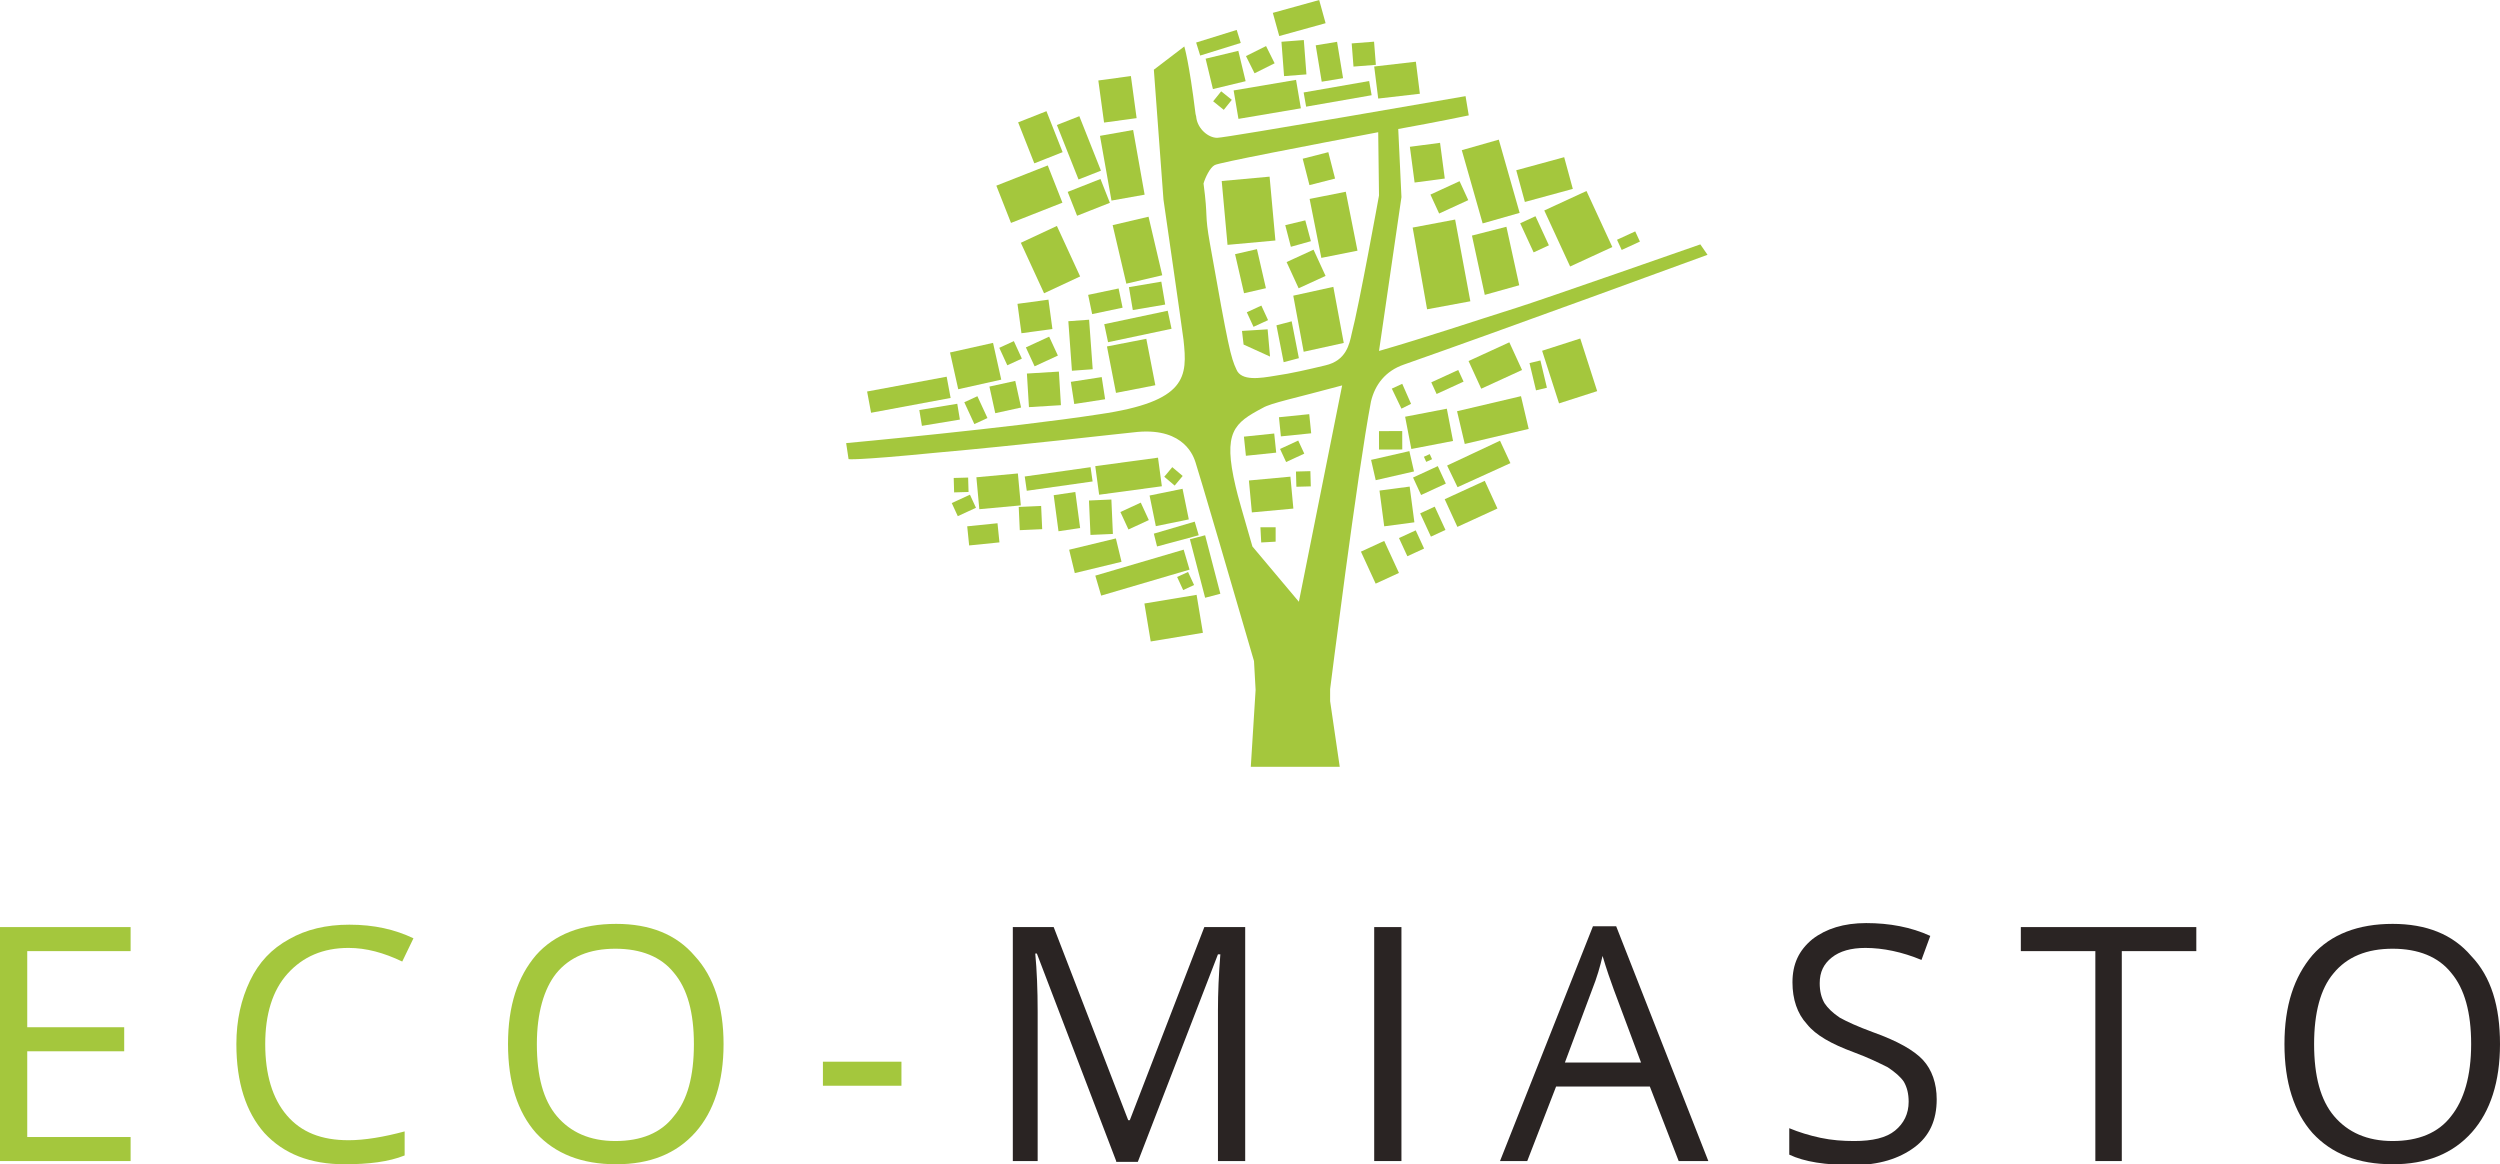 <?xml version="1.0" encoding="utf-8"?>
<!-- Generator: Adobe Illustrator 26.3.1, SVG Export Plug-In . SVG Version: 6.00 Build 0)  -->
<svg version="1.1" id="Layer_1" xmlns="http://www.w3.org/2000/svg" xmlns:xlink="http://www.w3.org/1999/xlink" x="0px" y="0px"
	 width="312px" height="145.3px" viewBox="0 0 312 145.3" style="enable-background:new 0 0 312 145.3;" xml:space="preserve">
<style type="text/css">
	.st0{fill:#A4C73D;}
	.st1{fill:#2A2423;}
</style>
<g>
	<polygon class="st0" points="0,115.7 0,144.9 16.3,144.9 16.3,141.9 3.4,141.9 3.4,131.2 15.5,131.2 15.5,128.2 3.4,128.2 
		3.4,118.7 16.3,118.7 16.3,115.7 	"/>
	<g>
		<path class="st0" d="M43.5,118.3c-3.2,0-5.7,1.1-7.6,3.2c-1.9,2.1-2.8,5.1-2.8,8.8c0,3.8,0.9,6.8,2.7,8.9c1.8,2.1,4.3,3.1,7.7,3.1
			c2,0,4.4-0.4,7-1.1v3c-2,0.8-4.5,1.1-7.5,1.1c-4.3,0-7.6-1.3-10-3.9c-2.3-2.6-3.5-6.3-3.5-11.1c0-3,0.6-5.6,1.7-7.9
			c1.1-2.3,2.7-4,4.9-5.2c2.1-1.2,4.6-1.8,7.5-1.8c3.1,0,5.7,0.6,8,1.7l-1.4,2.9C47.9,118.9,45.7,118.3,43.5,118.3"/>
		<path class="st0" d="M67,130.3c0,4,0.8,7,2.5,9c1.7,2,4.1,3.1,7.3,3.1c3.2,0,5.7-1,7.3-3.1c1.7-2,2.5-5,2.5-9
			c0-3.9-0.8-6.9-2.5-8.9c-1.6-2-4.1-3-7.3-3c-3.2,0-5.7,1-7.4,3.1C67.9,123.4,67,126.4,67,130.3 M90.3,130.3c0,4.7-1.2,8.4-3.5,11
			c-2.4,2.7-5.7,4-9.9,4c-4.3,0-7.6-1.3-10-3.9c-2.3-2.6-3.5-6.3-3.5-11.1c0-4.8,1.2-8.4,3.5-11.1c2.3-2.6,5.7-3.9,10-3.9
			c4.2,0,7.5,1.3,9.8,4C89.1,121.9,90.3,125.6,90.3,130.3"/>
	</g>
	<rect x="102.7" y="132.5" class="st0" width="9.8" height="3"/>
	<g>
		<path class="st1" d="M139.3,144.9l-9.9-25.9h-0.2c0.2,2.1,0.3,4.5,0.3,7.3v18.6h-3.1v-29.2h5.1l9.3,24.1h0.2l9.3-24.1h5.1v29.2
			h-3.4v-18.8c0-2.2,0.1-4.5,0.3-7H152l-10,25.9H139.3z"/>
	</g>
	<rect x="171.5" y="115.7" class="st1" width="3.4" height="29.2"/>
	<g>
		<path class="st1" d="M204.8,132.6l-3.4-9.1c-0.4-1.1-0.9-2.5-1.4-4.2c-0.3,1.3-0.7,2.7-1.3,4.2l-3.4,9.1H204.8z M209.5,144.9
			l-3.6-9.3h-11.7l-3.6,9.3h-3.4l11.6-29.3h2.9l11.5,29.3H209.5z"/>
		<path class="st1" d="M241.7,137.2c0,2.6-0.9,4.6-2.8,6c-1.9,1.4-4.4,2.2-7.6,2.2c-3.5,0-6.1-0.4-8-1.3v-3.3
			c1.2,0.5,2.5,0.9,3.9,1.2c1.4,0.3,2.8,0.4,4.2,0.4c2.3,0,4-0.4,5.1-1.3c1.1-0.9,1.7-2.1,1.7-3.6c0-1-0.2-1.8-0.6-2.5
			c-0.4-0.6-1.1-1.2-2-1.8c-1-0.5-2.4-1.2-4.3-1.9c-2.7-1-4.7-2.1-5.8-3.5c-1.2-1.3-1.8-3.1-1.8-5.2c0-2.3,0.8-4,2.5-5.4
			c1.7-1.3,3.9-2,6.7-2c2.9,0,5.6,0.5,8,1.6l-1.1,3c-2.4-1-4.8-1.5-7-1.5c-1.8,0-3.2,0.4-4.2,1.2c-1,0.8-1.5,1.8-1.5,3.2
			c0,1,0.2,1.8,0.6,2.5c0.4,0.6,1,1.2,1.9,1.8c0.9,0.5,2.2,1.1,4.1,1.8c3.1,1.1,5.2,2.3,6.3,3.5
			C241.1,133.5,241.7,135.2,241.7,137.2"/>
	</g>
	<polygon class="st1" points="264.8,144.9 261.5,144.9 261.5,118.7 252.2,118.7 252.2,115.7 274.1,115.7 274.1,118.7 264.8,118.7 	
		"/>
	<g>
		<path class="st1" d="M288.8,130.3c0,4,0.8,7,2.5,9c1.7,2,4.1,3.1,7.3,3.1c3.2,0,5.7-1,7.3-3.1c1.6-2,2.5-5,2.5-9
			c0-3.9-0.8-6.9-2.5-8.9c-1.6-2-4.1-3-7.3-3c-3.2,0-5.7,1-7.4,3.1C289.6,123.4,288.8,126.4,288.8,130.3 M312,130.3
			c0,4.7-1.2,8.4-3.5,11c-2.4,2.7-5.7,4-9.9,4c-4.3,0-7.6-1.3-10-3.9c-2.3-2.6-3.5-6.3-3.5-11.1c0-4.8,1.2-8.4,3.5-11.1
			c2.3-2.6,5.7-3.9,10-3.9c4.2,0,7.5,1.3,9.8,4C310.9,121.9,312,125.6,312,130.3"/>
	</g>
	<rect x="178.8" y="46.9" transform="matrix(0.909 -0.417 0.417 0.909 -3.464 79.644)" class="st0" width="3.7" height="1.6"/>
	<polygon class="st0" points="173.7,48.5 174.9,51 176.1,50.4 175,47.9 	"/>
	
		<rect x="183.8" y="43.7" transform="matrix(0.909 -0.417 0.417 0.909 -2.023 81.977)" class="st0" width="5.6" height="3.8"/>
	<rect x="189.6" y="20.3" transform="matrix(0.965 -0.263 0.263 0.965 0.923 51.523)" class="st0" width="6.2" height="4.1"/>
	
		<rect x="172.1" y="53.8" transform="matrix(1 -2.543628e-03 2.543628e-03 1 -0.139 0.442)" class="st0" width="2.9" height="2.3"/>
	<rect x="201.9" y="29.4" transform="matrix(0.909 -0.418 0.418 0.909 5.987 87.592)" class="st0" width="2.5" height="1.4"/>
	<rect x="194.1" y="24.8" transform="matrix(0.908 -0.419 0.419 0.908 6.092 85.076)" class="st0" width="5.8" height="7.7"/>
	
		<rect x="191.2" y="45.1" transform="matrix(0.973 -0.232 0.232 0.973 -5.619 45.786)" class="st0" width="1.4" height="3.5"/>
	<rect x="193.4" y="42.9" transform="matrix(0.952 -0.306 0.306 0.952 -4.788 62.114)" class="st0" width="5" height="6.9"/>
	
		<rect x="177.8" y="56.9" transform="matrix(0.909 -0.417 0.417 0.909 -7.645 79.426)" class="st0" width="0.8" height="0.7"/>
	
		<rect x="171.3" y="56.9" transform="matrix(0.975 -0.223 0.223 0.975 -8.596 40.115)" class="st0" width="4.9" height="2.6"/>
	<rect x="180.8" y="60.9" transform="matrix(0.909 -0.417 0.417 0.909 -9.445 82.336)" class="st0" width="5.5" height="3.8"/>
	
		<rect x="175.1" y="66.6" transform="matrix(0.908 -0.418 0.418 0.908 -12.237 79.868)" class="st0" width="2.3" height="2.5"/>
	<rect x="177.8" y="63.5" transform="matrix(0.908 -0.419 0.419 0.908 -10.811 80.907)" class="st0" width="2" height="3.2"/>
	<polygon class="st0" points="148.5,67.3 150.4,74.6 152.3,74.1 150.4,66.8 	"/>
	<polygon class="st0" points="134.8,65.9 134.2,61.4 131.5,61.8 132.1,66.3 	"/>
	<polygon class="st0" points="127.4,30.3 130.3,36.6 134.8,34.5 131.9,28.2 	"/>
	
		<rect x="162.9" y="19.3" transform="matrix(0.969 -0.248 0.248 0.969 -6.024376e-02 41.507)" class="st0" width="3.3" height="3.4"/>
	<rect x="170.7" y="68" transform="matrix(0.908 -0.418 0.418 0.908 -13.576 78.453)" class="st0" width="3.2" height="4.4"/>
	<rect x="176.7" y="58.8" transform="matrix(0.908 -0.419 0.419 0.908 -8.733 80.244)" class="st0" width="3.4" height="2.4"/>
	
		<rect x="175.7" y="51.4" transform="matrix(0.982 -0.189 0.189 0.982 -6.893 34.74)" class="st0" width="5.3" height="4.1"/>
	<polygon class="st0" points="188.5,57.8 187.2,55 180.6,58.1 181.9,60.8 	"/>
	
		<rect x="182.3" y="50.3" transform="matrix(0.973 -0.229 0.229 0.973 -7.056 44.125)" class="st0" width="8.2" height="4.2"/>
	<polygon class="st0" points="158.5,44.5 158.2,41.1 155,41.3 155.2,43 	"/>
	<polygon class="st0" points="162.1,44.7 161.2,40.1 159.3,40.6 160.2,45.2 	"/>
	<rect x="154.6" y="31.3" transform="matrix(0.975 -0.224 0.224 0.975 -3.61 35.833)" class="st0" width="2.8" height="5"/>
	
		<rect x="152.8" y="22.3" transform="matrix(0.996 -9.076530e-02 9.076530e-02 0.996 -1.744 14.249)" class="st0" width="6" height="8"/>
	<rect x="190.5" y="27.3" transform="matrix(0.908 -0.419 0.419 0.908 5.307 82.895)" class="st0" width="2.1" height="4"/>
	<rect x="183.6" y="17.9" transform="matrix(0.962 -0.274 0.274 0.962 0.904 51.829)" class="st0" width="4.8" height="9.5"/>
	<polygon class="st0" points="189.6,35.6 188,28.3 183.7,29.4 185.3,36.8 	"/>
	<rect x="156" y="38.5" transform="matrix(0.908 -0.418 0.418 0.908 -2.14 69.222)" class="st0" width="2" height="2"/>
	<rect x="178.8" y="23.4" transform="matrix(0.909 -0.418 0.418 0.909 6.207 77.752)" class="st0" width="4" height="2.6"/>
	
		<rect x="136" y="62.4" transform="matrix(0.999 -4.382264e-02 4.382264e-02 0.999 -2.695 6.085)" class="st0" width="2.8" height="4.3"/>
	
		<rect x="164.1" y="24.4" transform="matrix(0.981 -0.195 0.195 0.981 -2.301 32.889)" class="st0" width="4.6" height="7.5"/>
	<polygon class="st0" points="167.7,42.8 166.4,35.8 161.4,36.9 162.7,43.9 	"/>
	<polygon class="st0" points="178.1,38.6 183.5,37.6 181.6,27.4 176.3,28.4 	"/>
	<polygon class="st0" points="163.6,30.1 162.9,27.5 160.4,28.1 161.1,30.8 	"/>
	<rect x="161.1" y="31.7" transform="matrix(0.909 -0.417 0.417 0.909 0.908 71.068)" class="st0" width="3.7" height="3.6"/>
	<rect x="172.5" y="61" transform="matrix(0.991 -0.131 0.131 0.991 -6.778 23.37)" class="st0" width="3.8" height="4.5"/>
	<rect x="176.3" y="18" transform="matrix(0.991 -0.131 0.131 0.991 -1.119 23.578)" class="st0" width="3.8" height="4.5"/>
	
		<rect x="125.1" y="21.7" transform="matrix(0.93 -0.366 0.366 0.93 5.760814e-02 48.776)" class="st0" width="6.9" height="5"/>
	<rect x="138.6" y="42.7" transform="matrix(0.982 -0.191 0.191 0.982 -6.112 27.779)" class="st0" width="5" height="5.9"/>
	<rect x="128" y="14.4" transform="matrix(0.93 -0.367 0.367 0.93 2.738 48.854)" class="st0" width="3.8" height="5.5"/>
	<polygon class="st0" points="137.4,21.3 134.7,14.5 131.9,15.6 134.6,22.4 	"/>
	<polygon class="st0" points="135.8,36.8 136.3,39.2 140.1,38.4 139.6,36 	"/>
	<rect x="128" y="58.9" transform="matrix(0.99 -0.14 0.14 0.99 -7.078 19.075)" class="st0" width="8.3" height="1.8"/>
	
		<rect x="137.9" y="16.5" transform="matrix(0.985 -0.175 0.175 0.985 -1.442 24.834)" class="st0" width="4.2" height="8.2"/>
	<rect x="141.1" y="35.4" transform="matrix(0.986 -0.167 0.167 0.986 -4.147 24.494)" class="st0" width="4.1" height="2.9"/>
	<rect x="138" y="39.6" transform="matrix(0.978 -0.207 0.207 0.978 -5.352 30.295)" class="st0" width="8.1" height="2.3"/>
	<rect x="159.1" y="0.7" transform="matrix(0.964 -0.267 0.267 0.964 5.29 43.41)" class="st0" width="6" height="3"/>
	
		<rect x="160.1" y="5.1" transform="matrix(0.997 -7.595556e-02 7.595556e-02 0.997 -8.204567e-02 12.287)" class="st0" width="2.8" height="4.3"/>
	<rect x="155.9" y="6.3" transform="matrix(0.895 -0.446 0.446 0.895 13.157 70.892)" class="st0" width="2.8" height="2.4"/>
	
		<rect x="168.8" y="5.3" transform="matrix(0.997 -7.750635e-02 7.750635e-02 0.997 -1.329760e-02 13.217)" class="st0" width="2.8" height="2.9"/>
	<polygon class="st0" points="177.2,11.7 176.7,7.7 171.5,8.3 172,12.3 	"/>
	<rect x="150.9" y="6.8" transform="matrix(0.972 -0.234 0.234 0.972 2.194 36.026)" class="st0" width="4.2" height="3.9"/>
	<rect x="164.5" y="5.4" transform="matrix(0.987 -0.163 0.163 0.987 0.959 27.141)" class="st0" width="2.7" height="4.6"/>
	<rect x="137.4" y="9.8" transform="matrix(0.991 -0.135 0.135 0.991 -0.415 18.881)" class="st0" width="4.1" height="5.3"/>
	<rect x="149.4" y="4.5" transform="matrix(0.955 -0.297 0.297 0.955 5.265 45.383)" class="st0" width="5.3" height="1.7"/>
	<rect x="162.8" y="10.8" transform="matrix(0.985 -0.172 0.172 0.985 0.479 28.902)" class="st0" width="8.3" height="1.8"/>
	
		<rect x="151.8" y="11.7" transform="matrix(0.626 -0.78 0.78 0.626 47.249 123.724)" class="st0" width="1.6" height="1.7"/>
	<rect x="154.2" y="10.6" transform="matrix(0.986 -0.167 0.167 0.986 0.146 26.586)" class="st0" width="7.9" height="3.6"/>
	
		<rect x="139.6" y="27.5" transform="matrix(0.974 -0.228 0.228 0.974 -3.383 33.14)" class="st0" width="4.6" height="7.5"/>
	<rect x="133.7" y="67.9" transform="matrix(0.972 -0.235 0.235 0.972 -12.483 34.026)" class="st0" width="6" height="3"/>
	<rect x="147.2" y="71.6" transform="matrix(0.908 -0.419 0.419 0.908 -16.753 68.671)" class="st0" width="1.5" height="1.8"/>
	
		<rect x="136.9" y="70.1" transform="matrix(0.959 -0.282 0.282 0.959 -14.362 43.219)" class="st0" width="11.5" height="2.6"/>
	
		<rect x="127.2" y="63.2" transform="matrix(0.999 -4.508305e-02 4.508305e-02 0.999 -2.785 5.866)" class="st0" width="2.8" height="2.9"/>
	
		<rect x="119.1" y="62.2" transform="matrix(0.908 -0.418 0.418 0.908 -15.363 56.089)" class="st0" width="2.5" height="1.8"/>
	
		<rect x="160.1" y="55.4" transform="matrix(0.907 -0.42 0.42 0.907 -8.728 73.024)" class="st0" width="2.5" height="1.8"/>
	
		<rect x="119" y="59.6" transform="matrix(1 -2.888153e-02 2.888153e-02 1 -1.698 3.488)" class="st0" width="1.8" height="1.8"/>
	<polygon class="st0" points="159.2,67.6 159.2,65.8 157.3,65.8 157.4,67.7 	"/>
	
		<rect x="161.7" y="58.8" transform="matrix(1 -2.742920e-02 2.742920e-02 1 -1.577 4.484)" class="st0" width="1.8" height="1.9"/>
	<polygon class="st0" points="149.1,65.1 144,66.6 144.4,68.2 149.6,66.8 	"/>
	
		<rect x="122" y="59.3" transform="matrix(0.996 -9.163144e-02 9.163144e-02 0.996 -5.093 11.68)" class="st0" width="5.2" height="4"/>
	
		<rect x="156" y="59.7" transform="matrix(0.996 -9.196436e-02 9.196436e-02 0.996 -5.002 14.85)" class="st0" width="5.2" height="4"/>
	<rect x="143.1" y="74.7" transform="matrix(0.987 -0.164 0.164 0.987 -10.669 25.058)" class="st0" width="6.6" height="4.8"/>
	
		<rect x="143.8" y="61.3" transform="matrix(0.98 -0.2 0.2 0.98 -9.717 30.527)" class="st0" width="4.2" height="3.9"/>
	<rect x="133.7" y="23" transform="matrix(0.93 -0.367 0.367 0.93 0.465 51.628)" class="st0" width="4.4" height="3.2"/>
	<polygon class="st0" points="146.6,60.6 147.6,59.4 146.3,58.3 145.3,59.5 	"/>
	<rect x="140.2" y="63.2" transform="matrix(0.908 -0.419 0.419 0.908 -13.957 65.258)" class="st0" width="2.8" height="2.4"/>
	<rect x="136.9" y="57.6" transform="matrix(0.991 -0.134 0.134 0.991 -6.697 19.438)" class="st0" width="7.9" height="3.6"/>
	
		<rect x="128.3" y="46.5" transform="matrix(0.998 -6.070805e-02 6.070805e-02 0.998 -2.709 8)" class="st0" width="4" height="4.2"/>
	
		<rect x="133.9" y="47.3" transform="matrix(0.988 -0.152 0.152 0.988 -5.842 21.274)" class="st0" width="3.9" height="2.8"/>
	<rect x="128.4" y="42.5" transform="matrix(0.908 -0.419 0.419 0.908 -6.366 58.565)" class="st0" width="3.2" height="2.6"/>
	<rect x="127.2" y="37.7" transform="matrix(0.991 -0.134 0.134 0.991 -4.126 17.604)" class="st0" width="3.9" height="3.7"/>
	
		<rect x="133.6" y="40" transform="matrix(0.997 -7.252168e-02 7.252168e-02 0.997 -2.772 9.897)" class="st0" width="2.6" height="6.2"/>
	
		<rect x="108.4" y="47.9" transform="matrix(0.983 -0.183 0.183 0.983 -7.108 21.611)" class="st0" width="10.1" height="2.7"/>
	<rect x="125.1" y="42.8" transform="matrix(0.909 -0.417 0.417 0.909 -6.853 56.669)" class="st0" width="2" height="2.4"/>
	<rect x="114.8" y="50.8" transform="matrix(0.987 -0.163 0.163 0.987 -6.858 19.745)" class="st0" width="4.8" height="2"/>
	
		<rect x="120.8" y="65.5" transform="matrix(0.995 -0.101 0.101 0.995 -6.104 12.713)" class="st0" width="3.8" height="2.4"/>
	
		<rect x="159.7" y="51.9" transform="matrix(0.995 -0.101 0.101 0.995 -4.531 16.561)" class="st0" width="3.8" height="2.4"/>
	
		<rect x="155.3" y="54.3" transform="matrix(0.995 -0.103 0.103 0.995 -4.875 16.461)" class="st0" width="3.8" height="2.4"/>
	<rect x="119" y="43.3" transform="matrix(0.976 -0.218 0.218 0.976 -7.02 27.671)" class="st0" width="5.5" height="4.7"/>
	<rect x="120.9" y="49.7" transform="matrix(0.908 -0.419 0.419 0.908 -10.258 55.731)" class="st0" width="1.8" height="3"/>
	
		<rect x="123.8" y="47.8" transform="matrix(0.977 -0.214 0.214 0.977 -7.702 28.037)" class="st0" width="3.3" height="3.4"/>
	<g>
		<path class="st0" d="M162.1,75.1l-5.8-6.9c-1.3-4.5-1.8-6.2-2.1-7.5c-1.6-6.8-0.2-7.9,3.4-9.8c1-0.6,4-1.2,9.9-2.8L162.1,75.1z
			 M165.4,45.6c-2.1,0.5-4.2,1-6.3,1.3c-1.8,0.3-4.2,0.7-4.8-0.8c-0.7-1.5-1-2.7-3.3-15.7c-0.7-3.9-0.2-3-0.8-7.5
			c0.2-0.7,0.8-2,1.4-2.3c0.5-0.3,11.5-2.4,20.4-4.1l0.1,7.9c0,0-2.5,13.8-3.4,17.2C168.4,43,168,45,165.4,45.6 M175.2,45.5
			c11.7-4.1,37.9-13.7,37.9-13.7l-0.9-1.3c0,0-20,7-22.9,7.9c-5.4,1.7-11.3,3.7-17.2,5.4l2.8-19.2l-0.4-8.5c5-0.9,8.8-1.7,8.8-1.7
			l-0.4-2.4c0,0-29.9,5.2-31,5.2c-1.1,0-2.4-1.1-2.6-2.5c0-0.2-0.1-0.4-0.1-0.5c-0.8-6.5-1.4-8.4-1.4-8.4L144,8.7l1.2,16.2
			c0,0,2.3,15.9,2.5,17.5c0.5,4.6,0.5,7.7-10.5,9.3c-11,1.7-31.6,3.6-31.6,3.6l0.3,2c0,0,0.7,0.2,10.9-0.8
			c10.2-0.9,23.1-2.4,25.2-2.6c5.9-0.5,7,3.2,7.2,3.8c0.2,0.5,5.1,17.2,7.3,24.8l0.2,3.6l-0.6,9.6h11.1l-1.2-8.2v-1.5
			c0,0,3.4-27,5.1-35.9C171.6,48,172.9,46.3,175.2,45.5"/>
	</g>
</g>
</svg>
